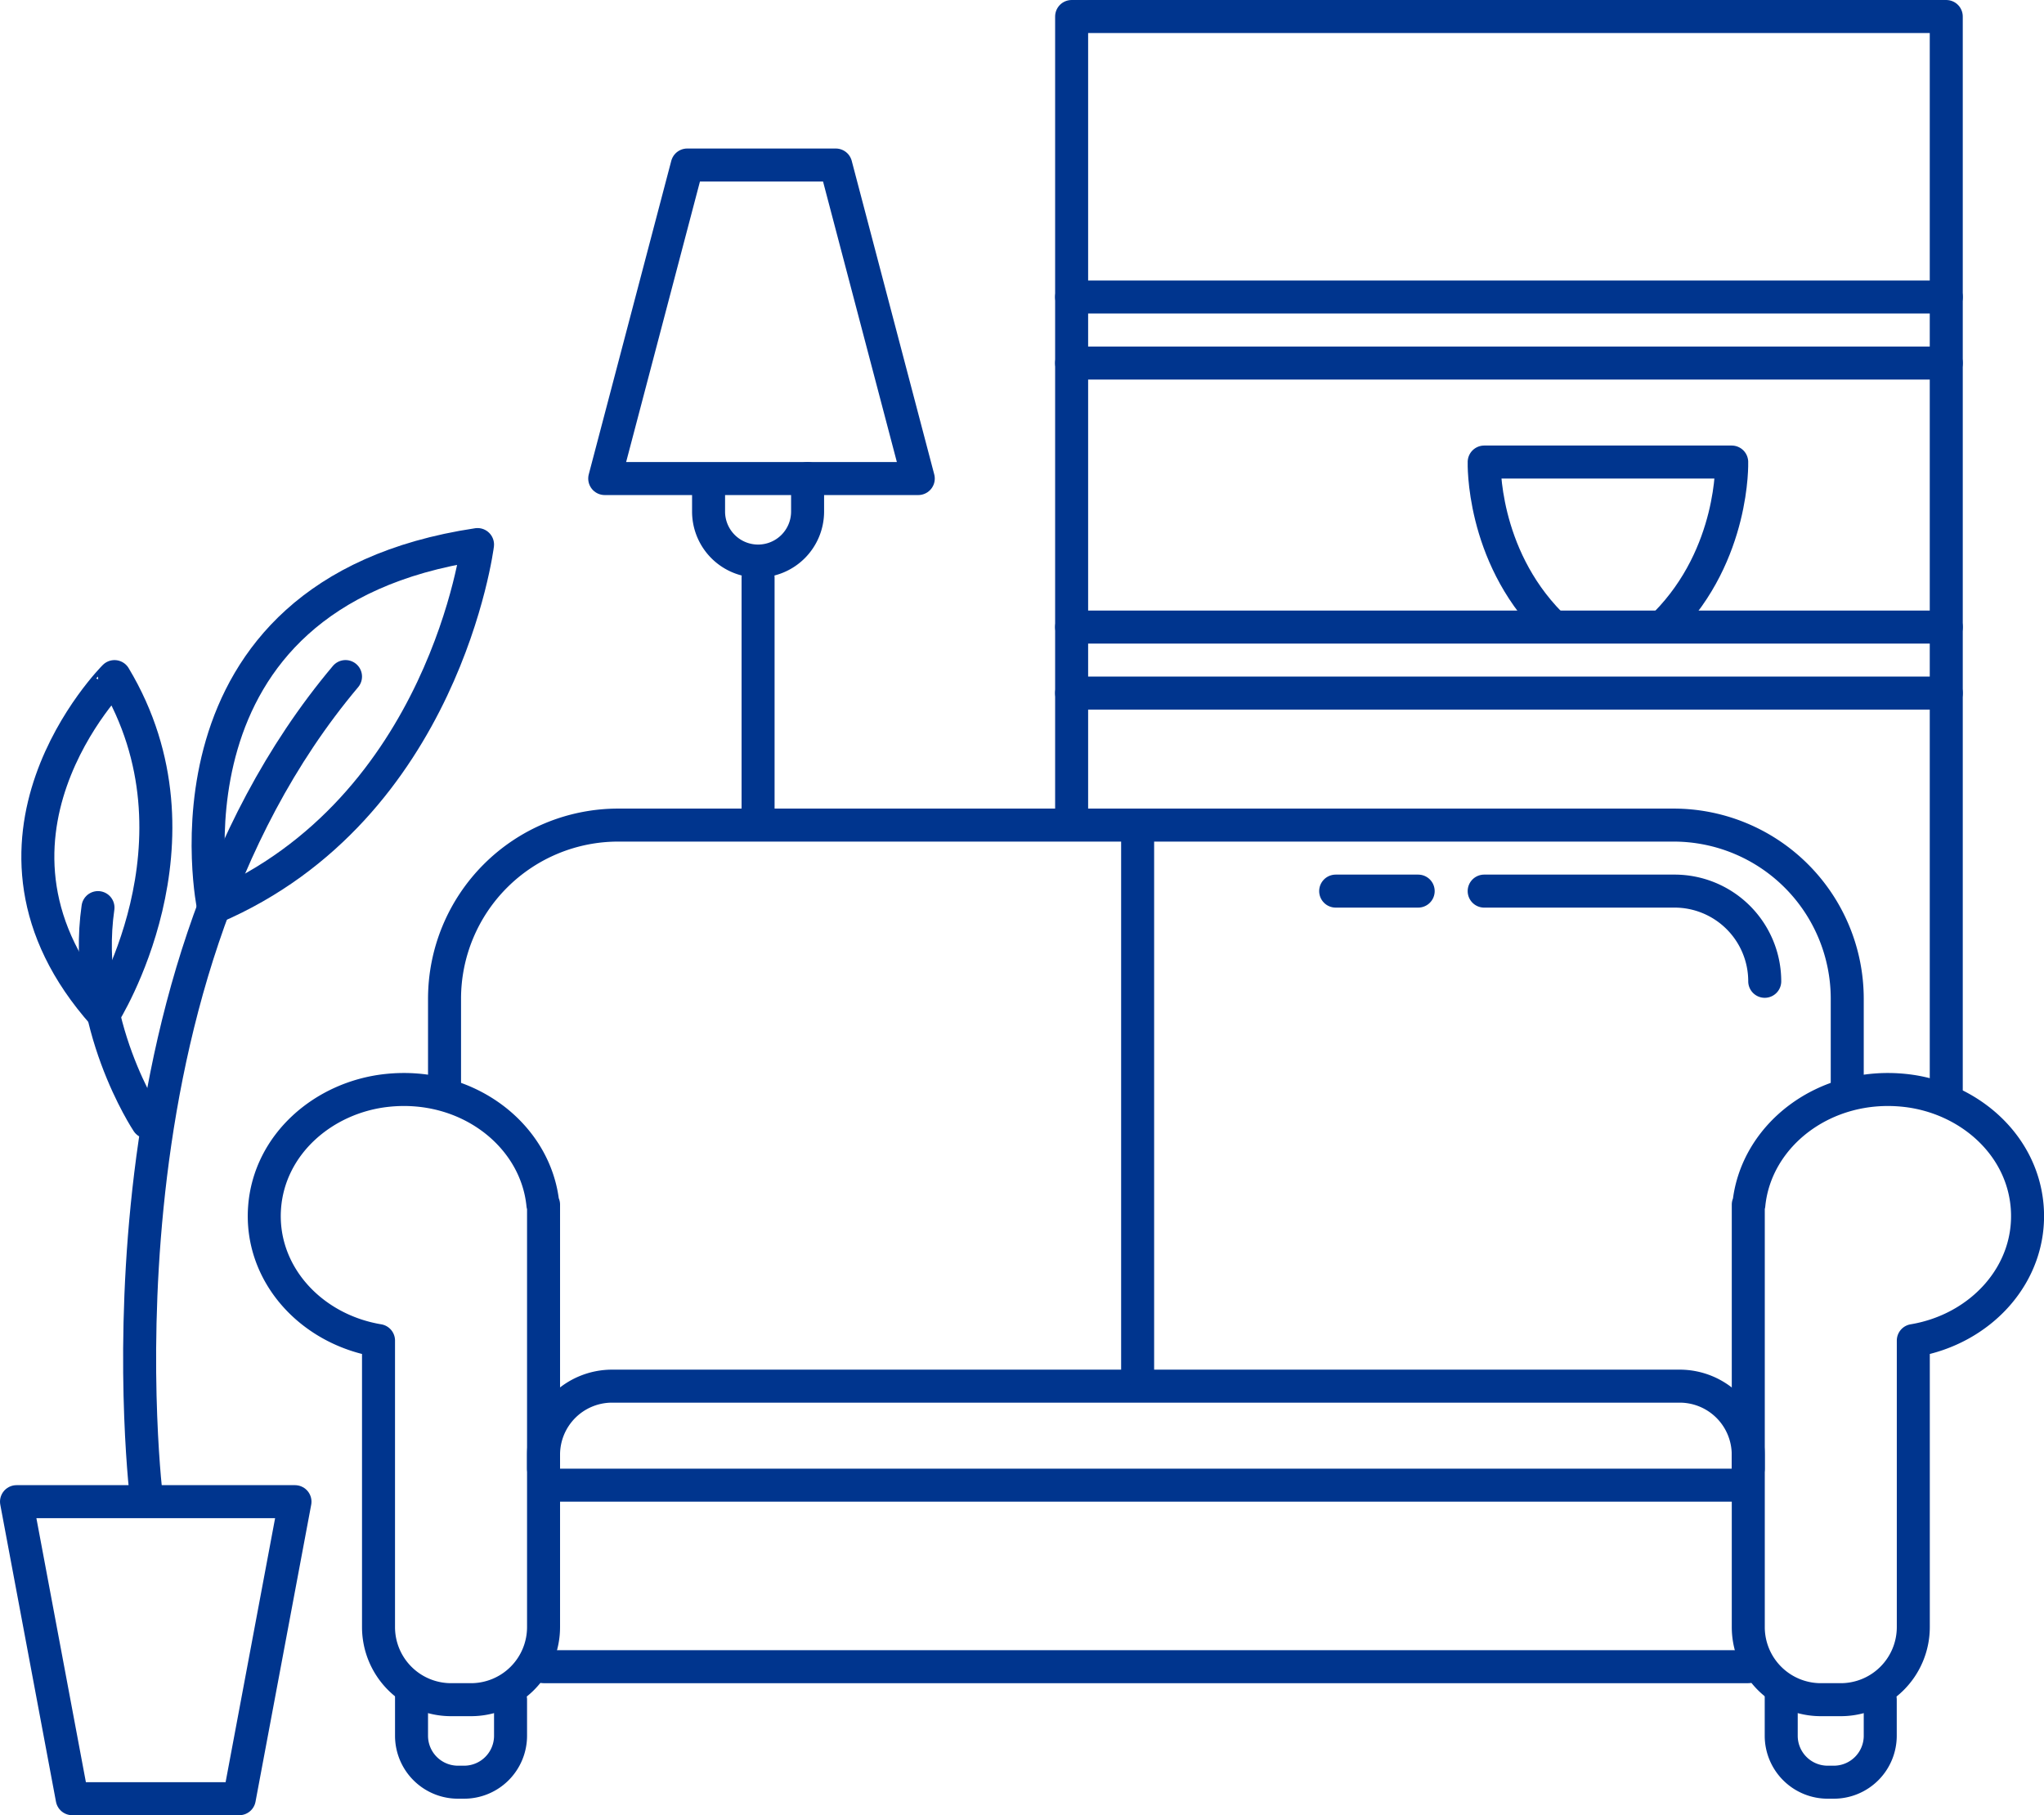 <svg xmlns="http://www.w3.org/2000/svg" viewBox="0 0 1421.45 1262.38"><defs><style>.cls-1{fill:none;stroke:#00358e;stroke-linecap:round;stroke-linejoin:round;stroke-width:22.95px;}</style></defs><g id="Camada_2" data-name="Camada 2"><g id="_Layer_" data-name="&lt;Layer&gt;"><path class="cls-1" d="M377.55,837.76C372.74,789.4,324.88,752.3,269,758.34c-43.92,4.75-81.7,37.3-85,81.35-3.39,45.85,31.93,84.74,79.23,92.63v199.24a50.49,50.49,0,0,0,50.49,50.49H327.5a50.5,50.5,0,0,0,50.5-50.49V837.76Z"/><path class="cls-1" d="M1216.21,837.76c4.81-48.36,52.67-85.46,108.58-79.42,43.92,4.75,81.7,37.3,85,81.35,3.39,45.85-31.93,84.74-79.23,92.63v199.24a50.49,50.49,0,0,1-50.49,50.49h-13.77a50.5,50.5,0,0,1-50.5-50.49V837.76Z"/><line class="cls-1" x1="378" y1="1159.1" x2="1215.76" y2="1159.1"/><path class="cls-1" d="M286.19,1175.21v31.93a32.29,32.29,0,0,0,32.29,32.29h4.27a32.3,32.3,0,0,0,32.3-32.29v-25.09"/><path class="cls-1" d="M1238.71,1175.21v31.93a32.29,32.29,0,0,0,32.29,32.29h4.28a32.29,32.29,0,0,0,32.29-32.29v-25.09"/><line class="cls-1" x1="389.47" y1="1032.86" x2="1204.29" y2="1032.86"/><path class="cls-1" d="M378,1021.38v-9.7A47.68,47.68,0,0,1,425.67,964h742.41a47.68,47.68,0,0,1,47.68,47.68v9.7"/><line class="cls-1" x1="791.14" y1="952.53" x2="791.14" y2="573.81"/><path class="cls-1" d="M309.14,757.43V694.59A120.79,120.79,0,0,1,429.92,573.81h733.92a120.79,120.79,0,0,1,120.78,120.78v62.84"/><path class="cls-1" d="M1032.14,619.72H1164.5a62.73,62.73,0,0,1,62.74,62.73"/><line class="cls-1" x1="928.86" y1="619.72" x2="986.24" y2="619.72"/><line class="cls-1" x1="527.19" y1="562.33" x2="527.19" y2="401.67"/><polygon class="cls-1" points="638.59 332.81 581.21 114.76 477.92 114.76 420.54 332.81 638.59 332.81"/><path class="cls-1" d="M492.76,344.29v11.47a34.42,34.42,0,0,0,34.43,34.43h0a34.43,34.43,0,0,0,34.43-34.43V332.81"/><polyline class="cls-1" points="745.24 562.33 745.24 11.48 1353.48 11.48 1353.48 757.43"/><line class="cls-1" x1="745.24" y1="206.57" x2="1353.48" y2="206.57"/><line class="cls-1" x1="745.24" y1="252.48" x2="1353.48" y2="252.48"/><line class="cls-1" x1="745.24" y1="436.1" x2="1353.48" y2="436.1"/><line class="cls-1" x1="745.24" y1="482" x2="1353.48" y2="482"/><path class="cls-1" d="M1078.05,433.78c-47.9-48.58-45.91-112.45-45.91-112.45h172.13s2,63.87-45.9,112.45"/><polygon class="cls-1" points="166.41 1250.91 205.14 1044.34 11.48 1044.34 50.21 1250.91 166.41 1250.91"/><path class="cls-1" d="M102.07,1043.84S56.66,688.57,240.28,470.52"/><path class="cls-1" d="M148.47,631.19s-45.9-218.05,183.62-252.47C332.09,378.72,309.14,562.33,148.47,631.19Z"/><path class="cls-1" d="M102.57,780.38S56.66,711.53,68.14,631.19"/><path class="cls-1" d="M72.13,705.54s76.34-120.25,7.49-235C79.62,470.52-35.15,585.29,72.13,705.54Z"/></g></g></svg>